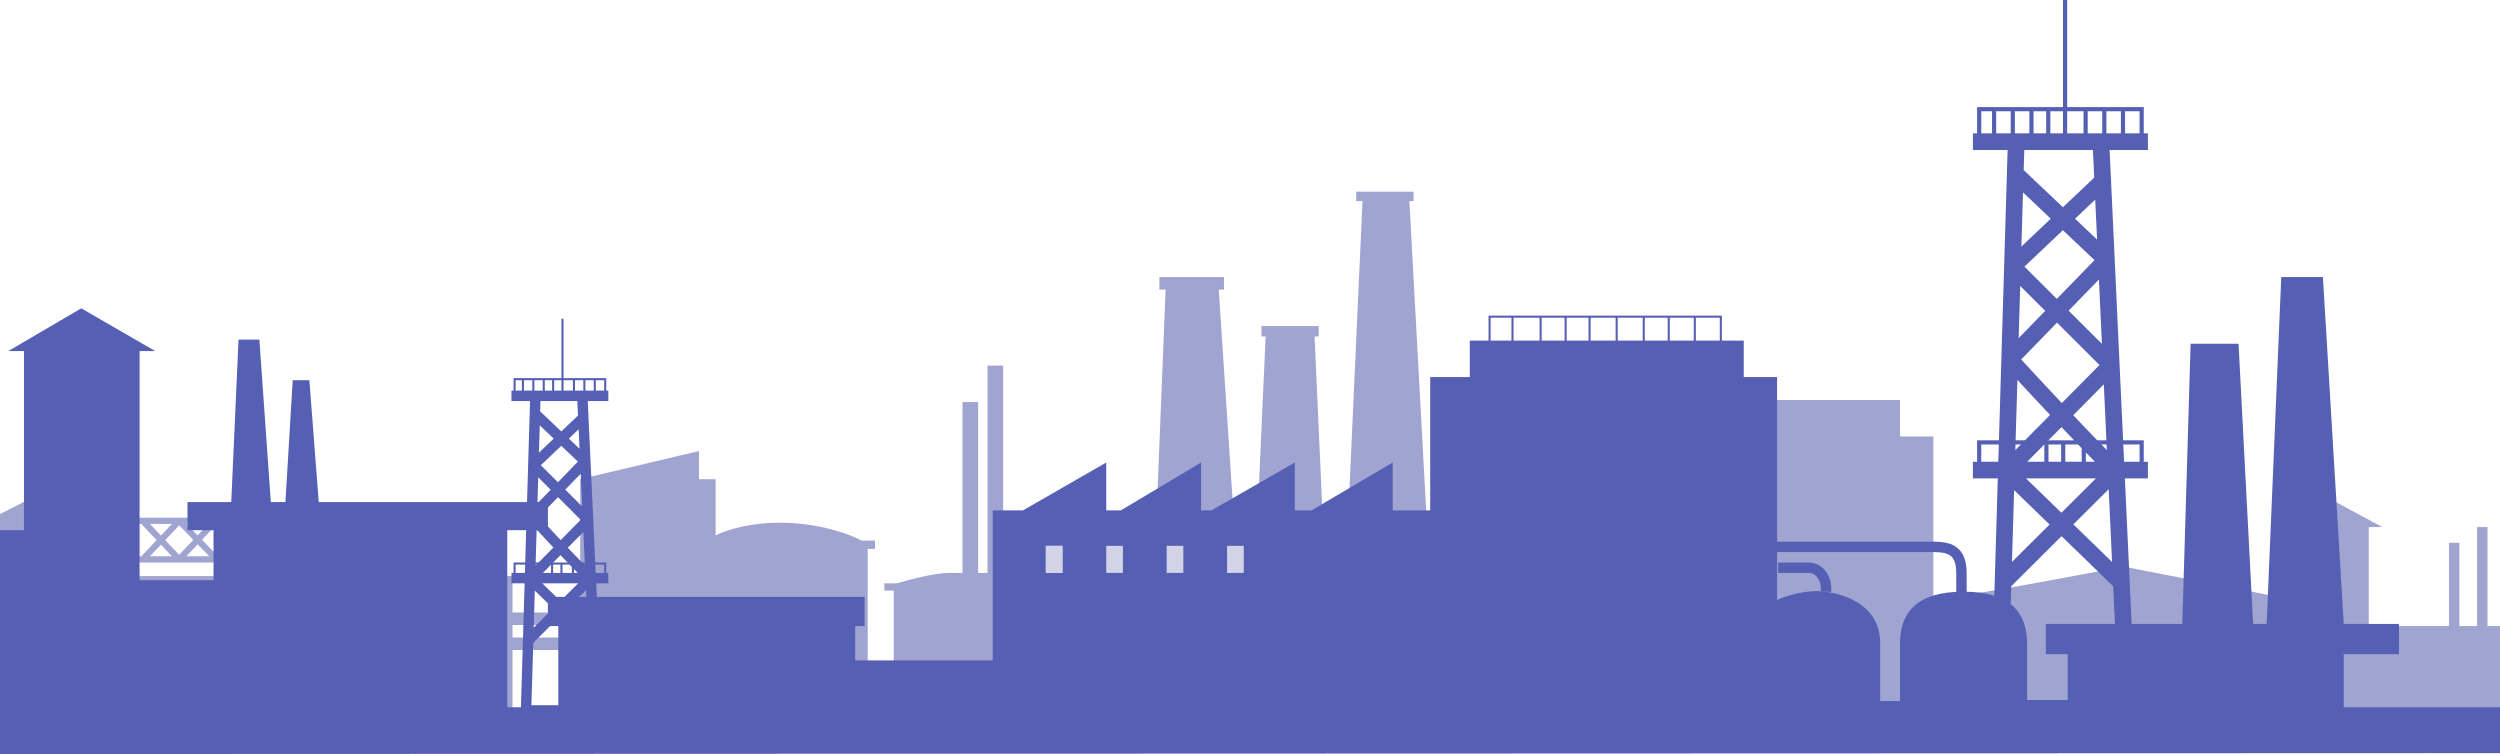 <?xml version="1.0" encoding="UTF-8"?> <svg xmlns="http://www.w3.org/2000/svg" width="1200" height="362" viewBox="0 0 1200 362" fill="none"><path d="M-155 333.5H-84V262L-28.5 229.5V280.5C-25 281.833 -18.1 283.7 -18.5 280.5C-18.9 277.3 -18.667 230.5 -18.5 207.5H-10.5V276.5H-6V222H-1.5V247.5L34 229.5V276.5H246V342L278.5 344V230L335.5 216.5V230H343.5V257C347.833 254.667 360.9 250.2 378.5 251C396.1 251.8 409.167 257 413.5 259.5H420V263.5H416.5V323H429V283.5H424.5V280H430.5C436 278.333 448.7 275 455.5 275H462V193H469.5V275H474V175.5H481.5V275H486V253L555 251L559.5 139H556.5V133H587.5V139H585L592.5 253L603.5 251L607.5 161.5H605.5V156.5H633V161.5H631L635 251H647L654 96.5H651V92H678.5V96.5H676.5L685 253L828 257.5V192H912V209.5H928V293C934.333 290.167 947.6 284.5 950 284.5C952.4 284.5 997.333 276.167 1019.5 272L1109 289.5V239H1117.5L1143.5 253H1137V300.5H1175.5V260.5H1180.5V300.5H1189V253H1194V300.5H1210V339V360.5H-155V333.5Z" fill="#A0A4D1"></path><path d="M244 309H282.5V297H242" stroke="#A0A4D1" stroke-width="6"></path><path d="M34 268.5H86M61.5 250H68.5M68.5 250L86 268.5M68.5 250H86M86 268.5H104M86 268.5L103 250.5M86 250H112.5V268.5H104M86 250L68.5 268.5M86 250L104 268.5" stroke="#A0A4D1" stroke-width="3"></path><path d="M950 66.868V52.41H957.172M1028 66.868V52.41H1019.03M957.172 52.41V66.868M957.172 52.41H966.138M966.138 52.41V66.868M966.138 52.41H975.103M975.103 52.41V66.868M975.103 52.41H983.172M983.172 52.41V66.868M983.172 52.41H1001.1M1001.1 52.41V66.868M1001.1 52.41H1010.07M1010.07 52.41V66.868M1010.07 52.41H1019.03M1019.03 52.41V66.868M991.241 66.868V0M950 224.096V212.349H982.276M1028 225V212.349H1000.21M1000.21 212.349V224.096M1000.21 212.349H990.345M990.345 212.349V225M990.345 212.349H982.276M982.276 212.349V225" stroke="#555FB4" stroke-width="2"></path><path d="M-156 337.5V362L1218.5 361.5V339.5H1125V314H1151.5V299.5H1125L1115 133H1095L1088 299.5H1081.5L1074.5 165H1051.5L1047.5 299.5H982V314H992.5V339.5H973V309C973 294.5 965.5 284 942.5 284C919.5 284 912 294.5 912 309V336.5H902.5V309C902.5 291.5 887.5 285.5 876 284C866.8 282.8 856.833 286.167 853 288V181H837V163.5H705.5V181H686.5V245H668.5V222L629.5 245H621.5V222L581.5 245H576.5V222L538 245H531V222L491 245H476.5V317H410.5V300.5H415V286.5H263V300.5H268V339.5H243.5V254.5H263V241H153L148.5 182.5H140.5L137 241H130L124.5 163H114.5L111 241H90V254.5H102.5V278.5H67V168.5H74.5L39 148L4 168.5H11.5V254.5H-55.5V276.5H-77V171H-86.5V276.5H-113V337.5H-156Z" fill="#555FB4"></path><path d="M245.5 277.5H283.556M292 277.5H283.556M245.5 190H292M256.747 198.5L257 190H279.5L279.987 200.5M256.747 198.5L280.96 221.5M256.747 198.5L256.009 223.25M280.96 221.5L255.272 248M280.96 221.5L282.258 249.5M280.96 221.5L279.987 200.5M255.272 248C263.834 257.333 281.479 276.3 283.556 277.5M255.272 248L254.385 277.75M255.272 248L256.009 223.25M283.556 277.5L253.498 307.5M283.556 277.5L284.947 307.5M283.556 277.5L282.258 249.5M253.498 307.5L252.5 341H286.5L284.947 307.5M253.498 307.5L254.385 277.75M254.385 277.75L284.947 307.5M254.385 277.75L282.258 249.5M282.258 249.5L256.009 223.25M256.009 223.25L279.987 200.5" stroke="#555FB4" stroke-width="5"></path><path d="M947 225.616H1015.75M1031 225.616H1015.75M947 68H1031M967.317 83.311L967.774 68H1008.42L1009.3 86.914M967.317 83.311L1011.06 124.742M967.317 83.311L965.984 127.894M1011.06 124.742L964.652 172.477M1011.06 124.742L1013.4 175.179M1011.06 124.742L1009.3 86.914M964.652 172.477C980.12 189.289 1012 223.454 1015.75 225.616M964.652 172.477L963.05 226.066M964.652 172.477L965.984 127.894M1015.75 225.616L961.449 279.656M1015.75 225.616L1018.26 279.656M1015.75 225.616L1013.4 175.179M961.449 279.656L959.645 340H1021.06L1018.26 279.656M961.449 279.656L963.05 226.066M963.05 226.066L1018.26 279.656M963.05 226.066L1013.4 175.179M1013.4 175.179L965.984 127.894M965.984 127.894L1009.3 86.914" stroke="#555FB4" stroke-width="8"></path><path d="M247 190V182H251M290.5 190V182H285.5M251 182V190M251 182H256M256 182V190M256 182H261M261 182V190M261 182H265.5M265.5 182V190M265.5 182H275.5M275.5 182V190M275.5 182H280.5M280.5 182V190M280.5 182H285.5M285.5 182V190M270 190V153M247 277V270.5H265M290.5 277.5V270.5H275M275 270.5V277M275 270.5H269.5M269.5 270.5V277.5M269.5 270.5H265M265 270.5V277.5" stroke="#555FB4"></path><path d="M715 164V152H726M826 164V152H813.5M726 152V164M726 152H739.5M739.5 152V164M739.5 152H751.5M751.5 152V164M751.5 152H763M763 152V164M763 152H776M776 152V164M776 152H789M789 152V164M789 152H801M801 152V164M801 152H813.5M813.5 152V164" stroke="#555FB4"></path><path d="M853.5 272.5C857.667 272.5 866.5 272.5 868.5 272.5C871 272.5 877 275 876.5 284" stroke="#555FB4" stroke-width="5"></path><path d="M852 262.5C874 262.5 919.5 262.5 925.5 262.5C933 262.5 941.5 262 941.5 275V291" stroke="#555FB4" stroke-width="5"></path><rect x="502" y="262" width="8" height="13" fill="#D3D3E7"></rect><rect x="502" y="262" width="8" height="13" fill="#D3D3E7"></rect><rect x="531" y="262" width="8" height="13" fill="#D3D3E7"></rect><rect x="560" y="262" width="8" height="13" fill="#D3D3E7"></rect><rect x="589" y="262" width="8" height="13" fill="#D3D3E7"></rect></svg> 